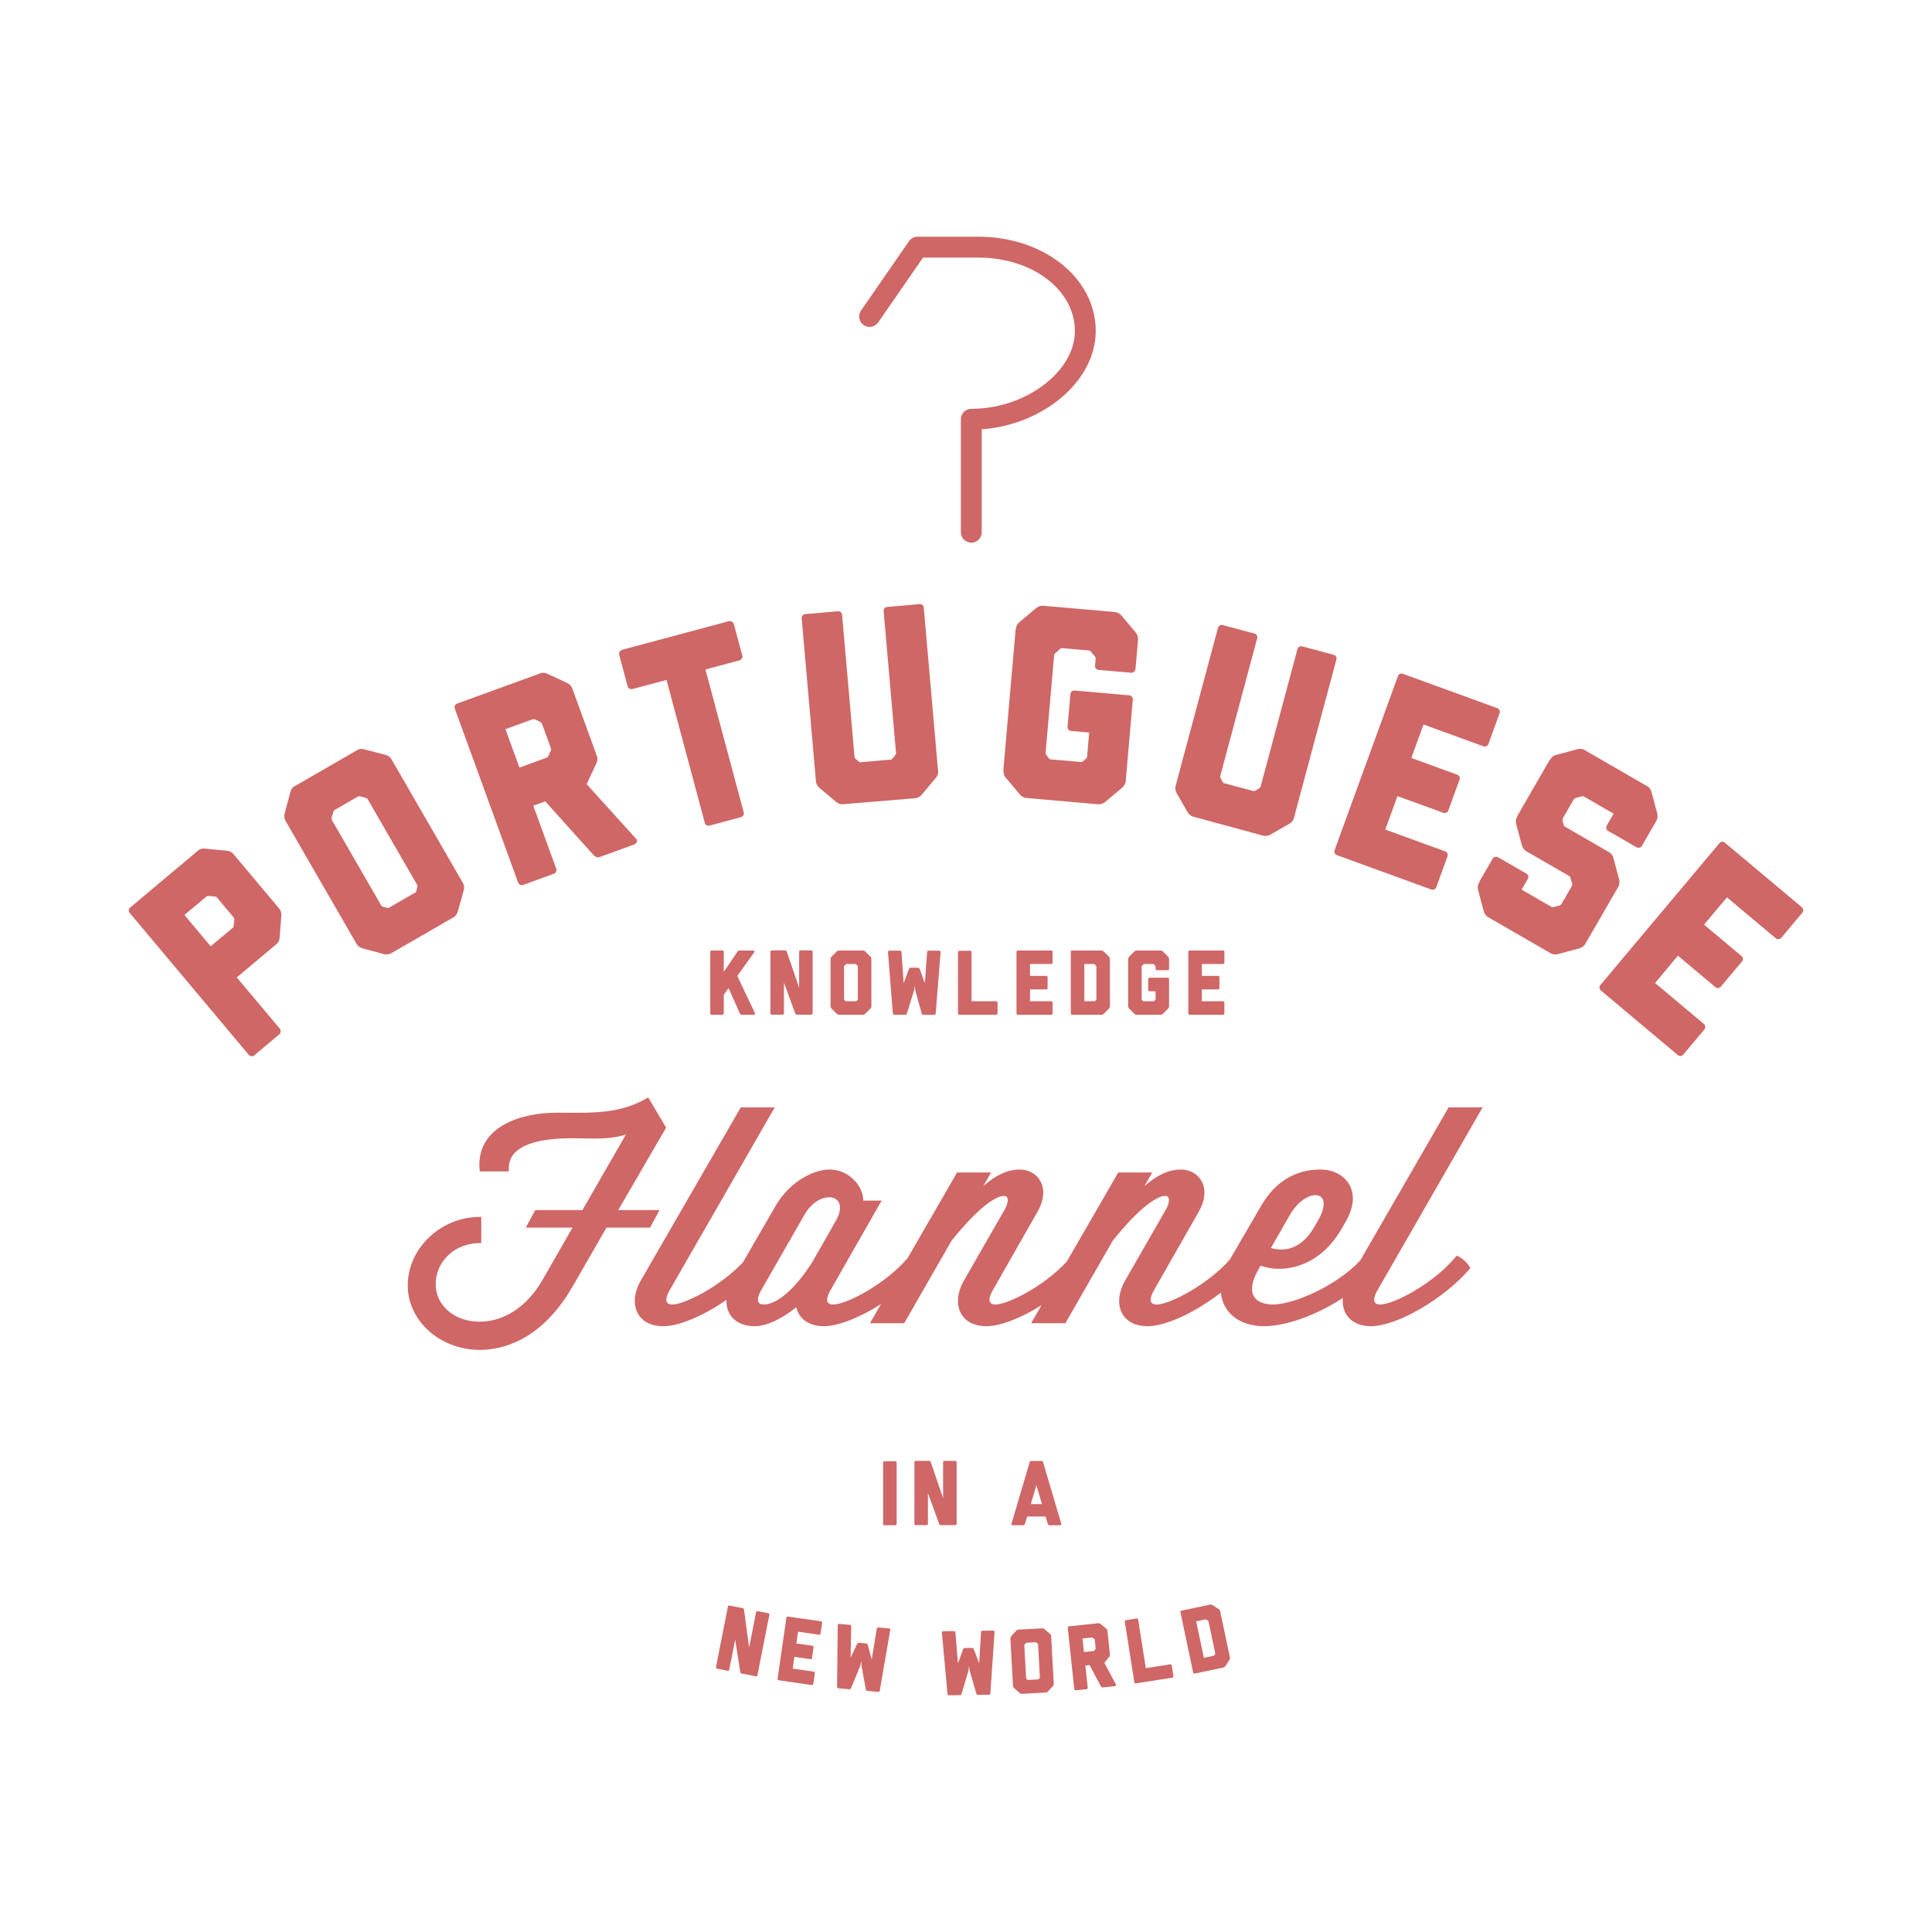 <svg style="fill-rule:evenodd;clip-rule:evenodd;stroke-linejoin:round;stroke-miterlimit:2;" xml:space="preserve" xmlns:xlink="http://www.w3.org/1999/xlink" xmlns="http://www.w3.org/2000/svg" version="1.1" viewBox="0 0 1500 1500" height="100%" width="100%">
    <g transform="matrix(7.145,0,0,7.145,-263.869,-262.688)">
        <g transform="matrix(1,0,0,1,120.533,217.922)">
            <path style="fill:rgb(207,103,102);fill-rule:nonzero;" d="M0,-5.695L-1.3,0.889C-1.313,0.957 -1.386,1.014 -1.465,0.998L-3.015,0.694C-3.093,0.678 -3.148,0.596 -3.164,0.522L-3.714,-2.992L-4.361,0.284C-4.375,0.354 -4.457,0.409 -4.525,0.395L-5.693,0.164C-5.771,0.149 -5.817,0.069 -5.804,-0L-4.503,-6.584C-4.487,-6.662 -4.417,-6.709 -4.339,-6.695L-2.877,-6.406C-2.808,-6.392 -2.769,-6.334 -2.767,-6.242L-2.757,-6.24L-2.21,-2.195L-2.211,-2.084L-1.442,-5.98C-1.427,-6.058 -1.346,-6.103 -1.277,-6.09L-0.11,-5.859C-0.031,-5.843 0.016,-5.773 0,-5.695"></path>
        </g>
        <g transform="matrix(1,0,0,1,123.464,216.941)">
            <path style="fill:rgb(207,103,102);fill-rule:nonzero;" d="M0,-1.593L1.753,-1.339C1.832,-1.327 1.883,-1.259 1.872,-1.181L1.701,-0.001C1.689,0.077 1.621,0.128 1.542,0.116L-0.211,-0.138L-0.396,1.139L1.892,1.471C1.961,1.481 2.022,1.552 2.011,1.63L1.84,2.809C1.828,2.887 1.75,2.936 1.681,2.927L-1.924,2.405C-2.003,2.393 -2.054,2.325 -2.042,2.247L-1.08,-4.398C-1.068,-4.478 -1,-4.529 -0.921,-4.517L2.684,-3.995C2.753,-3.986 2.813,-3.915 2.803,-3.837L2.632,-2.657C2.62,-2.579 2.542,-2.529 2.473,-2.54L0.186,-2.87L0,-1.593Z"></path>
        </g>
        <g transform="matrix(1,0,0,1,132.531,213.354)">
            <path style="fill:rgb(207,103,102);fill-rule:nonzero;" d="M0,7.119L-0.003,7.148C-0.016,7.187 -0.039,7.217 -0.07,7.234C-0.08,7.232 -0.081,7.242 -0.091,7.242C-0.091,7.242 -0.103,7.25 -0.122,7.248C-0.122,7.248 -0.133,7.258 -0.143,7.258L-1.389,7.144C-1.458,7.139 -1.503,7.074 -1.516,6.992L-1.986,4.418L-2.011,3.914L-2.115,4.406L-3.119,6.848C-3.157,6.933 -3.202,6.98 -3.281,6.973L-4.527,6.861C-4.537,6.859 -4.536,6.849 -4.546,6.849C-4.556,6.848 -4.565,6.838 -4.575,6.836C-4.585,6.836 -4.584,6.826 -4.584,6.826C-4.622,6.803 -4.64,6.769 -4.636,6.73C-4.646,6.73 -4.645,6.719 -4.645,6.719L-4.643,6.699L-4.569,-0.004C-4.563,-0.074 -4.497,-0.139 -4.418,-0.131L-3.242,-0.026C-3.162,-0.018 -3.099,0.058 -3.105,0.129L-3.172,3.537L-2.465,2.045C-2.429,1.978 -2.353,1.914 -2.272,1.922L-1.476,1.994C-1.396,2 -1.332,2.076 -1.299,2.15L-0.88,3.744L-0.325,0.379C-0.318,0.31 -0.253,0.246 -0.173,0.252L1.013,0.359C1.082,0.365 1.146,0.441 1.14,0.512L0,7.119Z"></path>
        </g>
        <g transform="matrix(1,0,0,1,144.546,214.155)">
            <path style="fill:rgb(207,103,102);fill-rule:nonzero;" d="M0,6.617L0,6.648C-0.009,6.687 -0.029,6.719 -0.059,6.738C-0.068,6.738 -0.068,6.748 -0.078,6.748C-0.078,6.748 -0.088,6.758 -0.108,6.76C-0.108,6.76 -0.118,6.769 -0.128,6.769L-1.378,6.785C-1.447,6.785 -1.498,6.726 -1.52,6.646L-2.249,4.137L-2.325,3.637L-2.38,4.138L-3.128,6.666C-3.157,6.756 -3.196,6.806 -3.276,6.806L-4.525,6.822C-4.536,6.822 -4.536,6.812 -4.546,6.812C-4.556,6.812 -4.566,6.803 -4.576,6.803C-4.586,6.803 -4.586,6.793 -4.586,6.793C-4.626,6.773 -4.646,6.744 -4.647,6.705C-4.657,6.705 -4.657,6.695 -4.657,6.695L-4.657,6.674L-5.269,0.004C-5.27,-0.065 -5.211,-0.137 -5.131,-0.137L-3.951,-0.151C-3.871,-0.153 -3.801,-0.084 -3.8,-0.014L-3.519,3.383L-2.968,1.826C-2.938,1.756 -2.869,1.685 -2.789,1.683L-1.989,1.674C-1.91,1.674 -1.839,1.742 -1.798,1.812L-1.22,3.353L-1.011,-0.047C-1.012,-0.117 -0.953,-0.188 -0.873,-0.19L0.316,-0.203C0.387,-0.205 0.457,-0.135 0.458,-0.065L0,6.617Z"></path>
        </g>
        <g transform="matrix(1,0,0,1,148.48,219.248)">
            <path style="fill:rgb(207,103,102);fill-rule:nonzero;" d="M0,-3.978C-0.011,-3.978 -0.04,-3.976 -0.059,-3.945L-0.22,-3.775C-0.247,-3.734 -0.245,-3.695 -0.245,-3.695L-0.049,-0.132C-0.048,-0.111 -0.037,-0.093 -0.016,-0.064L0.132,0.069L1.29,0.004L1.422,-0.142C1.45,-0.173 1.449,-0.195 1.448,-0.214L1.252,-3.777C1.252,-3.777 1.26,-3.818 1.218,-3.855L1.049,-4.005C1.018,-4.035 0.987,-4.033 0.978,-4.033L0,-3.978ZM2.956,0.454C2.956,0.454 2.983,0.592 2.87,0.719L2.332,1.309C2.22,1.434 2.089,1.432 2.089,1.432L-0.496,1.575C-0.496,1.575 -0.635,1.592 -0.761,1.479L-1.351,0.952C-1.477,0.838 -1.475,0.698 -1.475,0.698L-1.757,-4.421C-1.757,-4.421 -1.774,-4.562 -1.661,-4.687L-1.133,-5.277C-1.021,-5.414 -0.88,-5.402 -0.88,-5.402L1.695,-5.542C1.695,-5.542 1.834,-5.57 1.961,-5.447L2.561,-4.919C2.687,-4.806 2.674,-4.665 2.674,-4.665L2.956,0.454Z"></path>
        </g>
        <g transform="matrix(1,0,0,1,154.716,217.285)">
            <path style="fill:rgb(207,103,102);fill-rule:nonzero;" d="M0,-1.002L1.045,-1.113C1.055,-1.113 1.084,-1.117 1.111,-1.15L1.253,-1.326C1.289,-1.371 1.274,-1.408 1.274,-1.408L1.176,-2.344C1.176,-2.344 1.182,-2.385 1.138,-2.42L0.962,-2.563C0.917,-2.598 0.879,-2.584 0.879,-2.584L-0.156,-2.475L0,-1.002ZM2.822,-0.758C2.822,-0.758 2.857,-0.621 2.75,-0.488L2.243,0.139L2.216,0.162L3.494,2.551C3.521,2.619 3.439,2.697 3.37,2.705L2.037,2.846C1.957,2.855 1.88,2.793 1.843,2.727L0.612,0.412L0.154,0.461L0.41,2.877C0.418,2.947 0.365,3.023 0.286,3.031L-0.897,3.156C-0.968,3.164 -1.045,3.102 -1.052,3.033L-1.759,-3.643C-1.767,-3.723 -1.703,-3.789 -1.634,-3.797L1.53,-4.133C1.53,-4.133 1.667,-4.166 1.799,-4.061L2.426,-3.553C2.558,-3.445 2.555,-3.285 2.555,-3.285L2.822,-0.758Z"></path>
        </g>
        <g transform="matrix(1,0,0,1,164.254,214.597)">
            <path style="fill:rgb(207,103,102);fill-rule:nonzero;" d="M0,3.132L0.185,4.308C0.197,4.386 0.138,4.456 0.059,4.47L-3.891,5.091C-3.97,5.105 -4.048,5.056 -4.061,4.978L-5.104,-1.647L-5.095,-1.649C-5.095,-1.71 -5.043,-1.768 -4.974,-1.78L-3.809,-1.964C-3.739,-1.973 -3.673,-1.934 -3.653,-1.876L-2.816,3.435L-0.17,3.019C-0.092,3.005 -0.012,3.064 0,3.132"></path>
        </g>
        <g transform="matrix(1,0,0,1,166.912,216.786)">
            <path style="fill:rgb(207,103,102);fill-rule:nonzero;" d="M0,-3.839L0.834,0.122L1.949,-0.112L2.057,-0.278C2.07,-0.312 2.076,-0.333 2.072,-0.353L1.337,-3.845C1.337,-3.845 1.328,-3.884 1.293,-3.907L1.092,-4.038C1.065,-4.064 1.036,-4.058 1.017,-4.054L0,-3.839ZM3.61,0.354L3.178,1.018C3.085,1.159 2.946,1.179 2.946,1.179L-0.164,1.835C-0.242,1.85 -0.313,1.804 -0.33,1.725L-1.712,-4.837C-1.729,-4.915 -1.683,-4.985 -1.604,-5.003L1.507,-5.657C1.507,-5.657 1.653,-5.689 1.783,-5.605L2.446,-5.171C2.576,-5.087 2.607,-4.941 2.607,-4.941L3.664,0.077C3.664,0.077 3.703,0.212 3.61,0.354"></path>
        </g>
        <g transform="matrix(1,0,0,1,118.986,140.188)">
            <path style="fill:rgb(207,103,102);fill-rule:nonzero;" d="M0,6.706C0.021,6.776 -0.069,6.846 -0.149,6.846L-1.479,6.846C-1.559,6.846 -1.629,6.776 -1.659,6.706L-2.888,3.947L-3.408,4.668L-3.408,6.706C-3.408,6.786 -3.468,6.846 -3.548,6.846L-4.737,6.846C-4.817,6.846 -4.877,6.786 -4.877,6.706L-4.877,-0C-4.877,-0.07 -4.817,-0.14 -4.737,-0.14L-3.548,-0.14C-3.468,-0.14 -3.408,-0.07 -3.408,-0L-3.408,2.189L-1.929,-0C-1.879,-0.07 -1.829,-0.14 -1.749,-0.14L-0.239,-0.14C-0.17,-0.14 -0.029,-0.07 -0.06,-0L-1.938,2.629L-0.04,6.627L0,6.706Z"></path>
        </g>
        <g transform="matrix(1,0,0,1,125.236,146.883)">
            <path style="fill:rgb(207,103,102);fill-rule:nonzero;" d="M0,-6.706L0,0.001C0,0.07 -0.06,0.14 -0.14,0.14L-1.719,0.14C-1.799,0.14 -1.869,0.07 -1.899,0.001L-3.118,-3.338L-3.118,0.001C-3.118,0.07 -3.188,0.14 -3.258,0.14L-4.447,0.14C-4.527,0.14 -4.588,0.07 -4.588,0.001L-4.588,-6.706C-4.588,-6.786 -4.527,-6.846 -4.447,-6.846L-2.958,-6.846C-2.889,-6.846 -2.839,-6.796 -2.818,-6.706L-2.809,-6.706L-1.489,-2.848L-1.469,-2.738L-1.469,-6.706C-1.469,-6.786 -1.399,-6.846 -1.329,-6.846L-0.14,-6.846C-0.06,-6.846 0,-6.786 0,-6.706"></path>
        </g>
        <g transform="matrix(1,0,0,1,128.908,145.554)">
            <path style="fill:rgb(207,103,102);fill-rule:nonzero;" d="M0,-4.037C-0.01,-4.037 -0.039,-4.037 -0.06,-4.007L-0.229,-3.847C-0.26,-3.807 -0.26,-3.767 -0.26,-3.767L-0.26,-0.199C-0.26,-0.179 -0.249,-0.159 -0.229,-0.129L-0.09,0.011L1.07,0.011L1.21,-0.129C1.24,-0.159 1.24,-0.179 1.24,-0.199L1.24,-3.767C1.24,-3.767 1.25,-3.807 1.21,-3.847L1.05,-4.007C1.02,-4.037 0.99,-4.037 0.979,-4.037L0,-4.037ZM2.709,0.55C2.709,0.55 2.729,0.691 2.609,0.811L2.039,1.37C1.92,1.489 1.789,1.48 1.789,1.48L-0.799,1.48C-0.799,1.48 -0.939,1.489 -1.059,1.37L-1.618,0.811C-1.738,0.691 -1.729,0.55 -1.729,0.55L-1.729,-4.577C-1.729,-4.577 -1.738,-4.717 -1.618,-4.836L-1.059,-5.396C-0.939,-5.526 -0.799,-5.506 -0.799,-5.506L1.779,-5.506C1.779,-5.506 1.92,-5.526 2.039,-5.396L2.609,-4.836C2.729,-4.717 2.709,-4.577 2.709,-4.577L2.709,0.55Z"></path>
        </g>
        <g transform="matrix(1,0,0,1,138.606,140.217)">
            <path style="fill:rgb(207,103,102);fill-rule:nonzero;" d="M0,6.667L0,6.697C-0.01,6.736 -0.03,6.768 -0.061,6.787C-0.07,6.787 -0.07,6.797 -0.08,6.797C-0.08,6.797 -0.09,6.807 -0.11,6.807C-0.11,6.807 -0.12,6.816 -0.13,6.816L-1.38,6.816C-1.449,6.816 -1.499,6.757 -1.52,6.677L-2.219,4.158L-2.289,3.658L-2.349,4.158L-3.129,6.677C-3.158,6.768 -3.198,6.816 -3.278,6.816L-4.527,6.816C-4.538,6.816 -4.538,6.807 -4.548,6.807C-4.558,6.807 -4.567,6.797 -4.578,6.797C-4.588,6.797 -4.588,6.787 -4.588,6.787C-4.628,6.768 -4.647,6.736 -4.647,6.697C-4.657,6.697 -4.657,6.688 -4.657,6.688L-4.657,6.667L-5.187,-0.009C-5.187,-0.079 -5.127,-0.149 -5.048,-0.149L-3.868,-0.149C-3.788,-0.149 -3.718,-0.079 -3.718,-0.009L-3.479,3.389L-2.908,1.84C-2.879,1.77 -2.809,1.7 -2.729,1.7L-1.929,1.7C-1.85,1.7 -1.779,1.77 -1.739,1.84L-1.18,3.389L-0.93,-0.009C-0.93,-0.079 -0.87,-0.149 -0.79,-0.149L0.399,-0.149C0.47,-0.149 0.539,-0.079 0.539,-0.009L0,6.667Z"></path>
        </g>
        <g transform="matrix(1,0,0,1,145.327,141.406)">
            <path style="fill:rgb(207,103,102);fill-rule:nonzero;" d="M0,4.299L0,5.487C0,5.568 -0.07,5.627 -0.15,5.627L-4.148,5.627C-4.229,5.627 -4.298,5.568 -4.298,5.487L-4.298,-1.219L-4.288,-1.219C-4.278,-1.279 -4.218,-1.328 -4.148,-1.328L-2.969,-1.328C-2.898,-1.328 -2.839,-1.279 -2.829,-1.219L-2.829,4.158L-0.15,4.158C-0.07,4.158 0,4.229 0,4.299"></path>
        </g>
        <g transform="matrix(1,0,0,1,148.857,144.275)">
            <path style="fill:rgb(207,103,102);fill-rule:nonzero;" d="M0,-1.468L1.77,-1.468C1.85,-1.468 1.909,-1.408 1.909,-1.329L1.909,-0.14C1.909,-0.06 1.85,0.001 1.77,0.001L0,0.001L0,1.29L2.309,1.29C2.379,1.29 2.449,1.35 2.449,1.43L2.449,2.619C2.449,2.699 2.379,2.759 2.309,2.759L-1.329,2.759C-1.409,2.759 -1.469,2.699 -1.469,2.619L-1.469,-4.087C-1.469,-4.167 -1.409,-4.227 -1.329,-4.227L2.309,-4.227C2.379,-4.227 2.449,-4.167 2.449,-4.087L2.449,-2.898C2.449,-2.818 2.379,-2.758 2.309,-2.758L0,-2.758L0,-1.468Z"></path>
        </g>
        <g transform="matrix(1,0,0,1,154.758,145.574)">
            <path style="fill:rgb(207,103,102);fill-rule:nonzero;" d="M0,-4.057L0,-0.009L1.14,-0.009L1.279,-0.149C1.3,-0.179 1.31,-0.199 1.31,-0.219L1.31,-3.787C1.31,-3.787 1.31,-3.827 1.279,-3.857L1.109,-4.027C1.09,-4.057 1.06,-4.057 1.04,-4.057L0,-4.057ZM2.669,0.791L2.109,1.35C1.989,1.469 1.85,1.46 1.85,1.46L-1.329,1.46C-1.409,1.46 -1.469,1.4 -1.469,1.32L-1.469,-5.386C-1.469,-5.466 -1.409,-5.526 -1.329,-5.526L1.85,-5.526C1.85,-5.526 1.999,-5.526 2.109,-5.416L2.669,-4.856C2.778,-4.746 2.778,-4.597 2.778,-4.597L2.778,0.53C2.778,0.53 2.789,0.671 2.669,0.791"></path>
        </g>
        <g transform="matrix(1,0,0,1,161.838,142.606)">
            <path style="fill:rgb(207,103,102);fill-rule:nonzero;" d="M0,1.869C-0.08,1.869 -0.141,1.8 -0.141,1.729L-0.141,0.541C-0.141,0.461 -0.08,0.4 0,0.4L1.979,0.4C2.059,0.4 2.129,0.461 2.129,0.541L2.129,3.578L2.118,3.578C2.108,3.629 2.078,3.699 2.019,3.759L1.459,4.318C1.339,4.437 1.199,4.428 1.199,4.428L-1.39,4.428C-1.39,4.428 -1.529,4.437 -1.649,4.318L-2.209,3.759C-2.329,3.639 -2.309,3.498 -2.309,3.498L-2.319,3.488L-2.319,-1.629L-2.309,-1.629C-2.309,-1.629 -2.329,-1.769 -2.209,-1.888L-1.649,-2.448C-1.529,-2.568 -1.39,-2.558 -1.39,-2.558L1.199,-2.558C1.199,-2.558 1.339,-2.568 1.459,-2.448L2.019,-1.888C2.139,-1.769 2.129,-1.629 2.129,-1.629L2.118,-1.629L2.129,-1.619L2.129,-0.559C2.129,-0.489 2.059,-0.419 1.979,-0.419L0.799,-0.419C0.72,-0.419 0.659,-0.489 0.659,-0.559L0.659,-0.819C0.659,-0.819 0.659,-0.859 0.629,-0.889L0.46,-1.059C0.439,-1.089 0.409,-1.089 0.39,-1.089L-0.58,-1.089C-0.6,-1.089 -0.62,-1.089 -0.65,-1.059L-0.81,-0.889C-0.85,-0.859 -0.85,-0.819 -0.85,-0.819L-0.85,2.749C-0.84,2.769 -0.84,2.789 -0.81,2.819L-0.68,2.959L0.489,2.959L0.629,2.819C0.649,2.789 0.659,2.769 0.659,2.749L0.659,1.869L0,1.869Z"></path>
        </g>
        <g transform="matrix(1,0,0,1,167.527,144.275)">
            <path style="fill:rgb(207,103,102);fill-rule:nonzero;" d="M0,-1.468L1.77,-1.468C1.85,-1.468 1.909,-1.408 1.909,-1.329L1.909,-0.14C1.909,-0.06 1.85,0.001 1.77,0.001L0,0.001L0,1.29L2.309,1.29C2.379,1.29 2.449,1.35 2.449,1.43L2.449,2.619C2.449,2.699 2.379,2.759 2.309,2.759L-1.329,2.759C-1.409,2.759 -1.469,2.699 -1.469,2.619L-1.469,-4.087C-1.469,-4.167 -1.409,-4.227 -1.329,-4.227L2.309,-4.227C2.379,-4.227 2.449,-4.167 2.449,-4.087L2.449,-2.898C2.449,-2.818 2.379,-2.758 2.309,-2.758L0,-2.758L0,-1.468Z"></path>
        </g>
        <g transform="matrix(1,0,0,1,134.362,202.365)">
            <path style="fill:rgb(207,103,102);fill-rule:nonzero;" d="M0,-6.677L0,0C0,0.08 -0.06,0.139 -0.14,0.139L-1.329,0.139C-1.409,0.139 -1.469,0.08 -1.469,0L-1.469,-6.677C-1.469,-6.756 -1.409,-6.816 -1.329,-6.816L-0.14,-6.816C-0.06,-6.816 0,-6.756 0,-6.677"></path>
        </g>
        <g transform="matrix(1,0,0,1,140.881,202.354)">
            <path style="fill:rgb(207,103,102);fill-rule:nonzero;" d="M0,-6.705L0,0.001C0,0.07 -0.06,0.141 -0.14,0.141L-1.719,0.141C-1.799,0.141 -1.869,0.07 -1.899,0.001L-3.118,-3.338L-3.118,0.001C-3.118,0.07 -3.188,0.141 -3.258,0.141L-4.447,0.141C-4.527,0.141 -4.588,0.07 -4.588,0.001L-4.588,-6.705C-4.588,-6.785 -4.527,-6.846 -4.447,-6.846L-2.958,-6.846C-2.889,-6.846 -2.839,-6.795 -2.818,-6.705L-2.809,-6.705L-1.489,-2.848L-1.469,-2.737L-1.469,-6.705C-1.469,-6.785 -1.399,-6.846 -1.329,-6.846L-0.14,-6.846C-0.06,-6.846 0,-6.785 0,-6.705"></path>
        </g>
        <g transform="matrix(1,0,0,1,150.151,197.817)">
            <path style="fill:rgb(207,103,102);fill-rule:nonzero;" d="M0,2.388L-0.6,0.339L-1.209,2.388L0,2.388ZM2.109,4.547C2.129,4.617 2.039,4.687 1.959,4.687L0.819,4.687C0.739,4.687 0.67,4.617 0.64,4.547L0.399,3.738L-1.609,3.738L-1.849,4.547C-1.879,4.617 -1.949,4.687 -2.028,4.687L-3.168,4.687C-3.248,4.687 -3.338,4.617 -3.318,4.547L-1.339,-2.149L-1.339,-2.159C-1.299,-2.249 -1.27,-2.299 -1.199,-2.299L-0.01,-2.299C0.06,-2.299 0.1,-2.249 0.13,-2.159L0.13,-2.149C0.79,0.079 1.449,2.319 2.109,4.547"></path>
        </g>
        <g transform="matrix(1,0,0,1,89.076,156.011)">
            <path style="fill:rgb(207,103,102);fill-rule:nonzero;" d="M0,27.438C-4.322,27.438 -7.838,24.297 -7.838,20.436C-7.838,16.397 -4.249,12.985 0,12.985L0.151,12.985L0.151,15.827L0,15.827C-2.693,15.827 -4.802,17.795 -4.802,20.307C-4.802,22.624 -2.751,24.372 -0.031,24.372C2.661,24.372 5.156,22.71 6.816,19.816L10.064,14.153L4.987,14.153L6.02,12.245L11.14,12.245L15.87,4.033C14.737,4.416 13.489,4.471 12.395,4.471C11.999,4.471 11.6,4.463 11.2,4.456C10.8,4.448 10.4,4.44 10.002,4.44C6.873,4.44 3.143,5.001 3.143,7.668L3.143,8.042L0.002,8.042L-0.02,7.917C-0.055,7.712 -0.055,7.509 -0.055,7.313C-0.055,3.142 4.462,1.663 8.33,1.663C8.692,1.663 9.056,1.666 9.419,1.668C9.782,1.671 10.146,1.674 10.51,1.674C13.014,1.674 15.668,1.551 18.16,0.076L18.289,0L20.239,3.284L15.033,12.245L19.522,12.245L18.49,14.153L13.757,14.153L10.037,20.609C6.597,26.551 2.272,27.438 0,27.438"></path>
        </g>
        <g transform="matrix(1,0,0,1,125.206,164.081)">
            <path style="fill:rgb(207,103,102);fill-rule:nonzero;" d="M0,9.809C-1.842,12.705 -3.814,14.435 -5.275,14.435C-5.477,14.435 -5.743,14.392 -5.859,14.189C-6.008,13.929 -5.892,13.446 -5.531,12.829L-0.867,4.692C-0.055,3.284 1.049,2.783 1.81,2.783C2.281,2.783 2.649,2.965 2.846,3.297C3.122,3.759 3.034,4.454 2.602,5.248L0,9.809ZM51.891,4.693C52.751,3.215 53.901,2.553 54.66,2.553C54.908,2.553 55.242,2.622 55.429,2.945C55.706,3.423 55.541,4.263 54.976,5.248L54.494,6.083C53.335,8.051 51.923,8.464 50.941,8.464C50.572,8.464 50.19,8.406 49.826,8.293L51.891,4.693ZM70.119,9.173L70.018,9.13L69.72,9.469C67.358,12.21 63.174,14.435 61.694,14.435C61.492,14.435 61.227,14.392 61.11,14.189C60.961,13.928 61.078,13.446 61.44,12.829L72.828,-6.985L69.134,-6.985L59.553,9.616C57.148,12.285 52.391,14.435 50.055,14.435C49.047,14.435 48.309,14.12 47.977,13.548C47.591,12.883 47.754,11.888 48.451,10.67L48.707,10.208C49.308,10.438 50.004,10.559 50.729,10.559C52.009,10.559 55.23,10.138 57.486,6.235L57.969,5.4C58.837,3.913 58.966,2.486 58.333,1.383C57.752,0.372 56.569,-0.231 55.168,-0.231C52.47,-0.231 50.256,1.129 48.767,3.703L45.364,9.548C42.995,12.246 38.855,14.435 37.409,14.435C37.207,14.435 36.942,14.392 36.826,14.19C36.676,13.929 36.792,13.447 37.153,12.828L41.977,4.369C42.698,3.105 42.8,1.9 42.264,0.977C41.824,0.22 40.995,-0.231 40.045,-0.231C38.751,-0.231 37.444,0.365 36.072,1.585L36.929,0.091L33.236,0.091L27.649,9.764C25.194,12.429 21.251,14.435 19.893,14.435C19.691,14.435 19.426,14.392 19.31,14.189C19.161,13.928 19.277,13.446 19.639,12.828L24.461,4.369C25.182,3.104 25.284,1.899 24.747,0.975C24.308,0.22 23.479,-0.231 22.532,-0.231C21.235,-0.231 19.929,0.364 18.559,1.582L19.415,0.091L15.722,0.091L10.355,9.382L10.277,9.469C7.915,12.21 3.73,14.435 2.25,14.435C2.049,14.435 1.784,14.392 1.668,14.19C1.519,13.929 1.635,13.446 1.997,12.829L7.528,3.146L5.53,3.146C5.54,2.433 5.207,1.642 4.619,0.997C3.895,0.205 2.917,-0.231 1.866,-0.231C0.088,-0.231 -2.495,1.121 -3.989,3.704L-7.551,9.859C-10.005,12.47 -13.896,14.435 -15.222,14.435C-15.424,14.435 -15.69,14.392 -15.806,14.189C-15.956,13.929 -15.839,13.446 -15.478,12.829L-4.09,-6.985L-7.782,-6.985L-18.632,11.809C-19.396,13.144 -19.507,14.473 -18.937,15.455C-18.436,16.319 -17.47,16.794 -16.218,16.794C-14.52,16.794 -11.907,15.707 -9.344,13.944C-9.367,14.685 -9.145,15.352 -8.707,15.847C-8.158,16.467 -7.317,16.794 -6.273,16.794C-5.02,16.794 -3.419,16.065 -1.745,14.735C-1.465,16.013 -0.34,16.794 1.254,16.794C2.783,16.794 5.118,15.884 7.454,14.393L6.251,16.474L9.977,16.474L15.122,7.507C17.992,3.916 19.939,2.636 20.805,2.636C20.984,2.636 21.103,2.692 21.169,2.807C21.288,3.015 21.26,3.502 20.823,4.25L16.481,11.809C15.718,13.144 15.606,14.472 16.176,15.454C16.678,16.319 17.644,16.794 18.897,16.794C20.394,16.794 22.607,15.95 24.899,14.515L23.767,16.474L27.492,16.474L32.636,7.507C35.506,3.916 37.455,2.636 38.321,2.636C38.5,2.636 38.62,2.692 38.686,2.807C38.805,3.015 38.776,3.502 38.338,4.25L33.997,11.809C33.234,13.145 33.123,14.474 33.693,15.455C34.194,16.319 35.16,16.794 36.413,16.794C38.386,16.794 41.563,15.335 44.387,13.143C44.594,15.34 46.434,16.794 49.059,16.794C51.451,16.794 54.714,15.626 57.642,13.731C57.569,14.533 57.77,15.256 58.221,15.795C58.767,16.45 59.623,16.794 60.698,16.794C63.512,16.794 68.626,13.827 71.429,10.567L71.495,10.491L71.45,10.4C71.217,9.94 70.62,9.389 70.119,9.173"></path>
        </g>
        <g transform="matrix(1,0,0,1,142.474,62.487)">
            <path style="fill:rgb(207,103,102);fill-rule:nonzero;" d="M0,33.245C-0.626,33.245 -1.134,32.737 -1.134,32.111L-1.134,19.837C-1.134,19.211 -0.626,18.703 0,18.703C5.891,18.703 11.256,14.675 11.256,10.251C11.256,5.774 6.636,2.267 0.737,2.267L-5.243,2.267L-10.118,9.314C-10.474,9.83 -11.18,9.959 -11.696,9.601C-12.211,9.245 -12.339,8.539 -11.983,8.024L-6.77,0.489C-6.558,0.182 -6.209,0 -5.837,0L0.737,0C7.907,0 13.523,4.503 13.523,10.251C13.523,15.66 7.854,20.439 1.134,20.93L1.134,32.111C1.134,32.737 0.626,33.245 0,33.245"></path>
        </g>
        <g transform="matrix(1,0,0,1,59.824,140.935)">
            <path style="fill:rgb(207,103,102);fill-rule:nonzero;" d="M0,-1.341L2.366,-3.327C2.366,-3.327 2.479,-3.381 2.493,-3.55L2.575,-4.245C2.567,-4.396 2.49,-4.487 2.49,-4.487L0.678,-6.648C0.678,-6.648 0.6,-6.739 0.474,-6.75L-0.245,-6.814C-0.395,-6.805 -0.488,-6.729 -0.488,-6.729L-2.853,-4.742L0,-1.341ZM7.41,-5.484L7.406,-5.441L7.43,-5.46C7.43,-5.46 7.724,-5.157 7.678,-4.652L7.489,-2.262C7.446,-1.754 7.086,-1.53 7.086,-1.53L2.836,2.038L7.521,7.62C7.655,7.782 7.63,8.077 7.446,8.231L4.733,10.507C4.55,10.663 4.276,10.616 4.142,10.456L-8.797,-4.964C-8.951,-5.148 -8.929,-5.401 -8.745,-5.555L-1.437,-11.688C-1.437,-11.688 -1.154,-12.004 -0.647,-11.958L1.739,-11.729C2.246,-11.685 2.493,-11.344 2.493,-11.344L7.41,-5.484Z"></path>
        </g>
        <g transform="matrix(1,0,0,1,73.272,133.817)">
            <path style="fill:rgb(207,103,102);fill-rule:nonzero;" d="M0,-9.025C-0.026,-9.01 -0.104,-8.965 -0.11,-8.858L-0.313,-8.187C-0.331,-8.038 -0.271,-7.933 -0.271,-7.933L5.084,1.34C5.114,1.393 5.171,1.43 5.267,1.477L5.841,1.631L8.854,-0.109L9.009,-0.683C9.041,-0.805 9.011,-0.857 8.981,-0.91L3.626,-10.183C3.626,-10.183 3.593,-10.302 3.429,-10.347L2.772,-10.523C2.649,-10.555 2.571,-10.51 2.546,-10.496L0,-9.025ZM13.925,-1.166C13.925,-1.166 14.187,-0.832 14.056,-0.34L13.415,1.969C13.282,2.461 12.931,2.63 12.931,2.63L6.202,6.515C6.202,6.515 5.853,6.752 5.36,6.62L3.066,6.004C2.574,5.872 2.391,5.494 2.391,5.494L-5.304,-7.834C-5.304,-7.834 -5.54,-8.183 -5.408,-8.673L-4.794,-10.968C-4.677,-11.486 -4.282,-11.644 -4.282,-11.644L2.42,-15.514C2.42,-15.514 2.753,-15.777 3.261,-15.619L5.581,-15.019C6.072,-14.887 6.23,-14.494 6.23,-14.494L13.925,-1.166Z"></path>
        </g>
        <g transform="matrix(1,0,0,1,93.374,122.581)">
            <path style="fill:rgb(207,103,102);fill-rule:nonzero;" d="M0,-2.408L2.96,-3.486C2.988,-3.496 3.073,-3.527 3.126,-3.643L3.413,-4.258C3.484,-4.412 3.416,-4.515 3.416,-4.515L2.452,-7.164C2.452,-7.164 2.438,-7.287 2.284,-7.359L1.669,-7.646C1.516,-7.717 1.413,-7.648 1.413,-7.648L-1.519,-6.582L0,-2.408ZM8.391,-3.74C8.391,-3.74 8.591,-3.365 8.375,-2.904L7.354,-0.713L7.29,-0.625L12.74,5.404C12.868,5.58 12.687,5.871 12.489,5.942L8.712,7.317C8.486,7.399 8.217,7.274 8.061,7.108L2.805,1.262L1.508,1.735L4.001,8.584C4.073,8.781 3.977,9.041 3.75,9.123L0.396,10.344C0.199,10.416 -0.07,10.29 -0.143,10.093L-7.027,-8.822C-7.109,-9.049 -6.973,-9.289 -6.775,-9.36L2.188,-12.623C2.188,-12.623 2.562,-12.824 3.023,-12.607L5.215,-11.586C5.677,-11.371 5.784,-10.899 5.784,-10.899L8.391,-3.74Z"></path>
        </g>
        <g transform="matrix(1,0,0,1,116.676,126.149)">
            <path style="fill:rgb(207,103,102);fill-rule:nonzero;" d="M0,-21.562L0.916,-18.143C0.978,-17.912 0.821,-17.683 0.59,-17.622L-3.09,-16.635L1.087,-1.046C1.112,-0.835 0.978,-0.644 0.774,-0.589L-2.645,0.327C-2.848,0.381 -3.061,0.283 -3.144,0.087L-7.32,-15.501L-11.001,-14.516C-11.232,-14.454 -11.481,-14.574 -11.544,-14.804L-12.46,-18.224C-12.522,-18.456 -12.374,-18.713 -12.142,-18.776L-0.552,-21.881C-0.319,-21.943 -0.062,-21.794 0,-21.562"></path>
        </g>
        <g transform="matrix(1,0,0,1,138.859,106.154)">
            <path style="fill:rgb(207,103,102);fill-rule:nonzero;" d="M0,14.329C0,14.329 0.096,14.742 -0.23,15.133L-1.759,16.953C-2.085,17.343 -2.506,17.35 -2.506,17.35L-10.25,17.996C-10.25,17.996 -10.662,18.094 -11.053,17.766L-12.871,16.238C-13.263,15.911 -13.269,15.49 -13.269,15.49L-13.239,15.487C-13.242,15.457 -13.271,15.46 -13.273,15.431L-14.816,-2.201C-14.838,-2.441 -14.645,-2.638 -14.436,-2.656L-10.88,-2.967C-10.64,-2.988 -10.445,-2.825 -10.424,-2.586L-9.072,12.864C-9.069,12.894 -9.031,12.98 -8.964,13.065L-8.509,13.447L-5.043,13.143L-4.66,12.689C-4.579,12.592 -4.587,12.502 -4.56,12.469L-5.911,-2.981C-5.932,-3.22 -5.769,-3.414 -5.529,-3.436L-2.003,-3.744C-1.765,-3.765 -1.568,-3.602 -1.548,-3.362L0,14.329Z"></path>
        </g>
        <g transform="matrix(1,0,0,1,153.315,110.556)">
            <path style="fill:rgb(207,103,102);fill-rule:nonzero;" d="M0,5.637C-0.24,5.617 -0.4,5.391 -0.382,5.182L-0.07,1.625C-0.05,1.387 0.145,1.223 0.384,1.244L6.301,1.762C6.54,1.783 6.733,1.981 6.713,2.219L5.918,11.305L5.887,11.303C5.844,11.448 5.736,11.651 5.541,11.813L3.723,13.34C3.332,13.668 2.916,13.602 2.916,13.602L-4.824,12.924C-4.824,12.924 -5.244,12.918 -5.572,12.528L-7.1,10.707C-7.428,10.317 -7.33,9.905 -7.33,9.905L-7.357,9.871L-6.02,-5.429L-5.988,-5.427C-5.988,-5.427 -6.013,-5.849 -5.622,-6.177L-3.803,-7.703C-3.412,-8.031 -2.996,-7.965 -2.996,-7.965L4.744,-7.287C4.744,-7.287 5.164,-7.281 5.492,-6.89L7.019,-5.07C7.347,-4.681 7.279,-4.265 7.279,-4.265L7.25,-4.269L7.277,-4.236L7,-1.068C6.982,-0.859 6.754,-0.668 6.516,-0.689L2.988,-0.998C2.748,-1.019 2.588,-1.244 2.606,-1.453L2.674,-2.228C2.674,-2.228 2.686,-2.349 2.604,-2.445L2.141,-3C2.088,-3.093 1.998,-3.101 1.938,-3.107L-0.96,-3.361C-1.02,-3.365 -1.08,-3.371 -1.178,-3.289L-1.701,-2.822C-1.826,-2.744 -1.838,-2.625 -1.838,-2.625L-2.771,8.045C-2.746,8.108 -2.752,8.166 -2.67,8.264L-2.318,8.717L1.178,9.022L1.635,8.641C1.701,8.557 1.736,8.5 1.741,8.44L1.971,5.811L0,5.637Z"></path>
        </g>
        <g transform="matrix(1,0,0,1,177.549,106.749)">
            <path style="fill:rgb(207,103,102);fill-rule:nonzero;" d="M0,18.836C0,18.836 -0.051,19.256 -0.49,19.512L-2.549,20.699C-2.988,20.953 -3.387,20.816 -3.387,20.816L-10.885,18.775C-10.885,18.775 -11.307,18.725 -11.561,18.285L-12.748,16.227C-13.002,15.785 -12.865,15.389 -12.865,15.389L-12.836,15.395C-12.828,15.367 -12.857,15.359 -12.85,15.33L-8.268,-1.766C-8.205,-1.998 -7.957,-2.117 -7.754,-2.062L-4.307,-1.139C-4.074,-1.076 -3.947,-0.857 -4.01,-0.625L-8.023,14.356C-8.031,14.385 -8.025,14.481 -7.99,14.582L-7.693,15.096L-4.332,15.996L-3.818,15.699C-3.707,15.637 -3.684,15.549 -3.646,15.527L0.367,0.549C0.43,0.316 0.648,0.19 0.881,0.252L4.301,1.168C4.531,1.229 4.66,1.449 4.598,1.682L0,18.836Z"></path>
        </g>
        <g transform="matrix(1,0,0,1,190.29,124.266)">
            <path style="fill:rgb(207,103,102);fill-rule:nonzero;" d="M0,-5.138L4.99,-3.322C5.216,-3.24 5.323,-3.009 5.241,-2.784L4.02,0.571C3.938,0.796 3.707,0.905 3.482,0.821L-1.508,-0.993L-2.831,2.641L3.681,5.012C3.878,5.083 4.014,5.325 3.932,5.55L2.711,8.905C2.629,9.132 2.369,9.227 2.172,9.157L-8.089,5.421C-8.313,5.341 -8.422,5.108 -8.34,4.883L-1.455,-14.033C-1.373,-14.257 -1.142,-14.365 -0.917,-14.283L9.344,-10.548C9.541,-10.476 9.678,-10.236 9.596,-10.011L8.375,-6.656C8.292,-6.431 8.033,-6.333 7.836,-6.406L1.324,-8.775L0,-5.138Z"></path>
        </g>
        <g transform="matrix(1,0,0,1,216.877,132.626)">
            <path style="fill:rgb(207,103,102);fill-rule:nonzero;" d="M0,-6.657L0.01,-6.616L-1.535,-3.94C-1.655,-3.733 -1.927,-3.682 -2.134,-3.802L-5.199,-5.571C-5.407,-5.692 -5.474,-5.937 -5.354,-6.145L-4.604,-7.444L-7.824,-9.303C-7.877,-9.335 -7.929,-9.364 -8.052,-9.331L-8.708,-9.155C-8.872,-9.112 -8.932,-9.008 -8.932,-9.008L-10.146,-6.903L-10.105,-6.915C-10.105,-6.915 -10.191,-6.825 -10.147,-6.661L-9.994,-6.088L-5.136,-3.282C-5.136,-3.282 -4.742,-3.124 -4.625,-2.607L-4.01,-0.312C-3.879,0.18 -4.115,0.529 -4.115,0.529L-7.67,6.685C-7.67,6.685 -7.854,7.064 -8.345,7.197L-10.64,7.811C-11.132,7.943 -11.48,7.706 -11.48,7.706L-18.21,3.822C-18.21,3.822 -18.588,3.638 -18.72,3.146L-19.335,0.851C-19.466,0.359 -19.204,0.026 -19.204,0.026C-19.204,0.026 -19.215,-0.015 -19.2,-0.041L-17.745,-2.561C-17.625,-2.769 -17.354,-2.819 -17.146,-2.7L-14.08,-0.93C-13.872,-0.809 -13.807,-0.565 -13.927,-0.356L-14.602,0.812L-11.327,2.702C-11.276,2.732 -11.235,2.722 -11.153,2.699L-10.471,2.539C-10.333,2.48 -10.273,2.376 -10.273,2.376L-9.148,0.428C-9.148,0.428 -9.088,0.323 -9.105,0.175L-9.309,-0.496C-9.33,-0.578 -9.342,-0.618 -9.393,-0.648L-14.07,-3.348C-14.07,-3.348 -14.448,-3.533 -14.58,-4.024L-15.195,-6.319C-15.326,-6.811 -15.064,-7.145 -15.064,-7.145L-15.09,-7.159L-11.535,-13.317L-11.51,-13.303C-11.51,-13.303 -11.352,-13.696 -10.86,-13.827L-8.565,-14.442C-8.059,-14.6 -7.726,-14.338 -7.726,-14.338L-0.996,-10.452C-0.996,-10.452 -0.602,-10.296 -0.485,-9.777L0.13,-7.482C0.262,-6.991 0.025,-6.643 0.025,-6.643L0,-6.657Z"></path>
        </g>
        <g transform="matrix(1,0,0,1,222.097,142.487)">
            <path style="fill:rgb(207,103,102);fill-rule:nonzero;" d="M0,-5.248L4.068,-1.836C4.252,-1.681 4.273,-1.428 4.12,-1.244L1.823,1.491C1.67,1.673 1.416,1.696 1.232,1.542L-2.835,-1.871L-5.322,1.093L-0.014,5.548C0.147,5.683 0.192,5.956 0.038,6.14L-2.256,8.874C-2.411,9.06 -2.688,9.062 -2.848,8.927L-11.213,1.905C-11.397,1.753 -11.419,1.499 -11.265,1.315L1.674,-14.103C1.828,-14.287 2.082,-14.31 2.265,-14.154L10.63,-7.137C10.792,-7.002 10.837,-6.729 10.682,-6.545L8.389,-3.811C8.234,-3.627 7.958,-3.624 7.797,-3.759L2.487,-8.213L0,-5.248Z"></path>
        </g>
    </g>
</svg>
